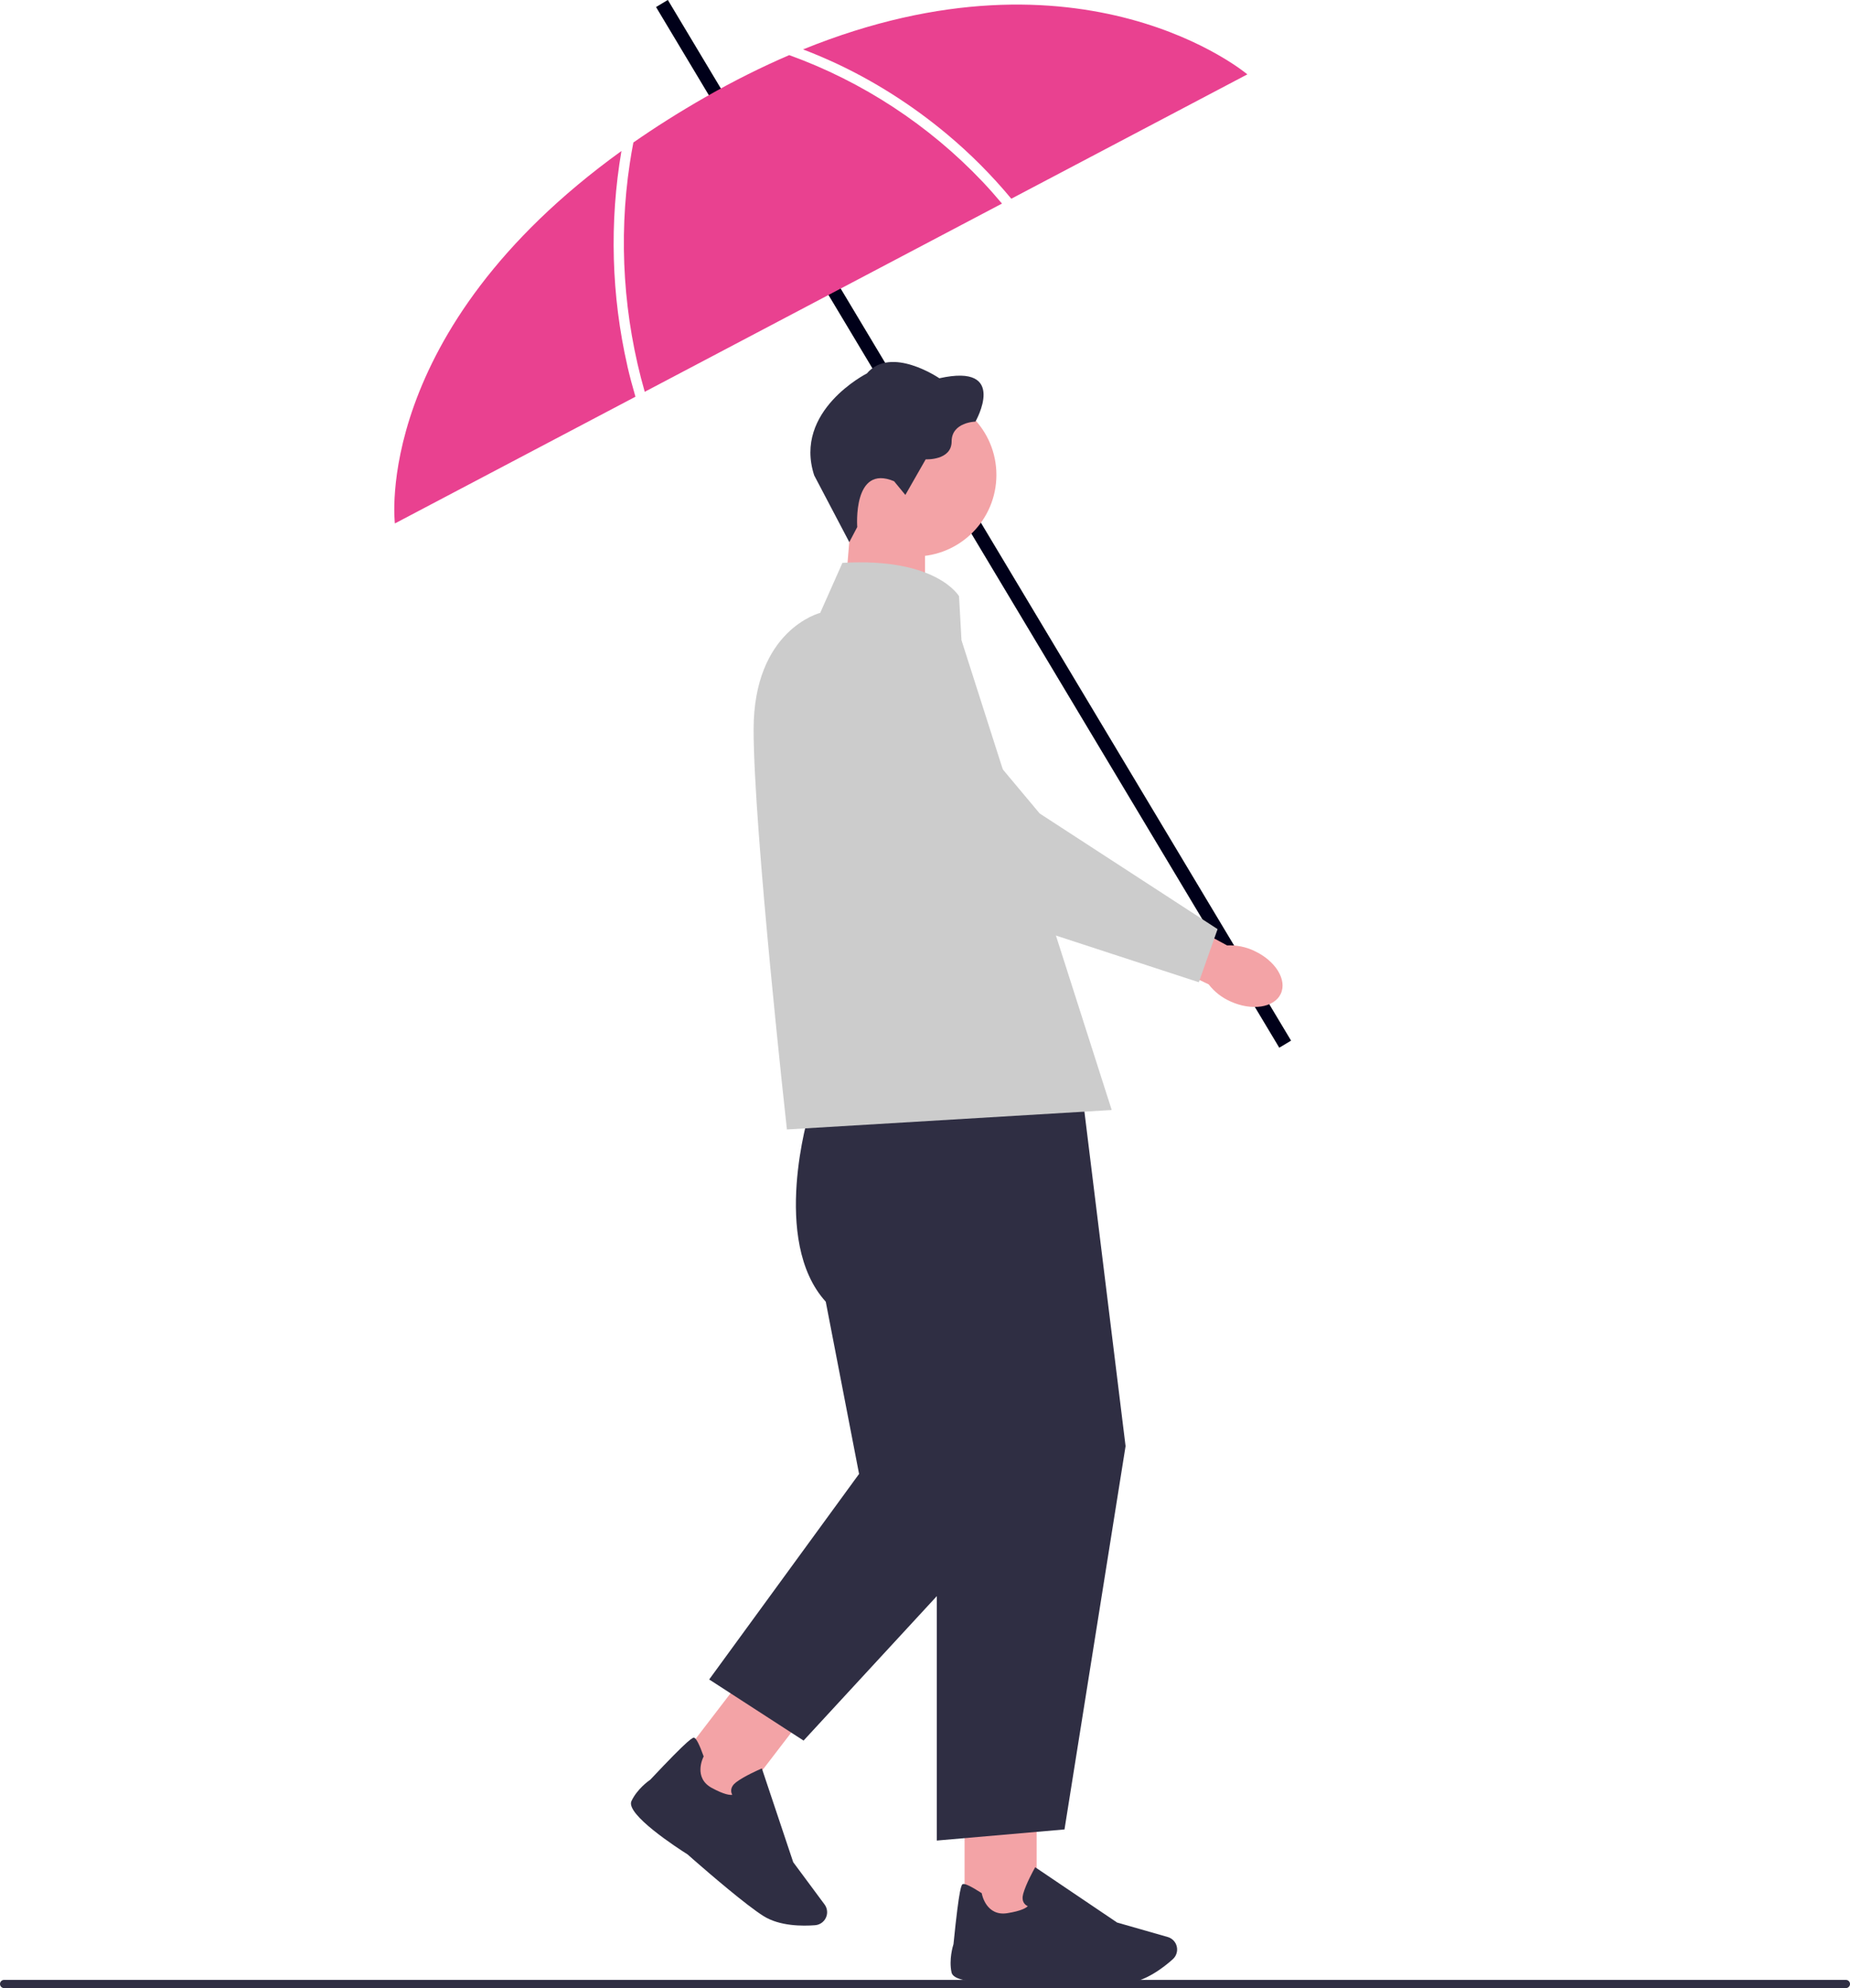 <?xml version="1.0" encoding="UTF-8"?>
<svg xmlns="http://www.w3.org/2000/svg" xmlns:xlink="http://www.w3.org/1999/xlink" width="537.64" height="577.45" viewBox="0 0 537.64 577.45" role="img">
  <rect x="280.93" y="-24.02" width="4" height="352.38" transform="translate(-37.98 167.04) rotate(-30.93)" fill="#000019"></rect>
  <polygon points="245.05 178.56 268.82 186.38 268.82 152.16 247.25 152.16 245.05 178.56" fill="#f3a3a6"></polygon>
  <circle cx="265.88" cy="137.94" r="23.69" fill="#f3a3a6"></circle>
  <path d="m259.85,139.8l3.26,3.96,5.91-10.34s7.54.39,7.54-5.21c0-5.6,6.92-5.75,6.92-5.75,0,0,9.79-17.1-10.49-12.59,0,0-14.07-9.64-21.06-1.4,0,0-21.45,10.8-15.31,29.61l10.2,19.39,2.31-4.39s-1.4-18.42,10.73-13.29Z" fill="#2f2e43"></path>
  <rect x="280.32" y="528.57" width="20.94" height="29.71" transform="translate(581.58 1086.85) rotate(-180)" fill="#f3a3a6"></rect>
  <path d="m298.94,575.3c-3.58.32-21.5,1.74-22.4-2.37-.82-3.77.39-7.71.56-8.25,1.72-17.14,2.36-17.33,2.75-17.44.61-.18,2.39.67,5.28,2.53l.18.12.04.21c.05.27,1.33,6.56,7.4,5.59,4.16-.66,5.51-1.58,5.94-2.03-.35-.16-.79-.44-1.1-.92-.45-.7-.53-1.6-.23-2.68.78-2.85,3.12-7.06,3.22-7.23l.27-.48,23.8,16.06,14.7,4.2c1.11.32,2,1.11,2.45,2.17h0c.62,1.48.24,3.2-.96,4.28-2.67,2.4-7.97,6.51-13.54,7.02-1.48.14-3.44.19-5.64.19-9.19,0-22.61-.95-22.71-.97Z" fill="#2f2e43"></path>
  <rect x="202.3" y="493.53" width="20.94" height="29.71" transform="translate(72.11 1041.25) rotate(-142.5)" fill="#f3a3a6"></rect>
  <path d="m199.84,538.64c-3.04-1.92-18.12-11.71-16.33-15.51,1.64-3.49,5-5.89,5.47-6.2,11.8-12.55,12.42-12.31,12.8-12.17.6.23,1.49,1.98,2.65,5.22l.07.2-.1.19c-.12.24-2.93,6.02,2.46,8.94,3.7,2.01,5.33,2.1,5.95,2.01-.18-.34-.36-.83-.31-1.4.07-.83.55-1.59,1.45-2.27,2.35-1.78,6.77-3.7,6.96-3.78l.5-.22,9.11,27.23,9.11,12.28c.69.93.91,2.1.62,3.22h0c-.41,1.56-1.76,2.69-3.37,2.81-3.58.28-10.29.31-15.01-2.67-1.25-.79-2.84-1.94-4.59-3.28-7.29-5.6-17.36-14.52-17.43-14.59Z" fill="#2f2e43"></path>
  <path d="m0,576.26c0,.66.53,1.19,1.19,1.19h535.26c.66,0,1.19-.53,1.19-1.19s-.53-1.19-1.19-1.19H1.19c-.66,0-1.19.53-1.19,1.19Z" fill="#2f2e43"></path>
  <path d="m314.2,315.16l-79.06,8.07s-11.29,37.11,4.84,54.86l9.68,50.02-43.56,59.7,27.43,17.75,38.72-41.95v70.99l37.11-3.23,17.75-111.33-12.91-104.88Z" fill="#2f2e43"></path>
  <path d="m278.7,173.17s-6.45-11.29-33.88-9.68l-6.45,14.52s-19.36,4.84-19.36,33.88,9.68,116.17,9.68,116.17l94.39-5.65-43.66-136.47-.71-12.78Z" fill="#ccc"></path>
  <path d="m183.03,47.44c-3.34,22.1-1.81,44.89,4.34,66.36l103.82-54.67c-1.81-2.15-3.66-4.26-5.59-6.3-15.57-16.43-34.96-29.15-56.24-36.82-7.82,3.36-15.94,7.38-24.35,12.19-7.6,4.34-14.56,8.75-20.94,13.19-.39,2.01-.74,4.02-1.04,6.04Z" fill="#E94190"></path>
  <path d="m241.89,17.9c12,5.5,23.22,12.64,33.35,21.1,6.78,5.66,13.02,11.94,18.66,18.72l68.6-36.12s-47.65-40.3-129.12-7.25c2.87,1.1,5.71,2.28,8.5,3.56Z" fill="#E94190"></path>
  <path d="m182.33,106.3c-4.67-20.45-5.25-41.79-1.73-62.44-72.78,52.48-65.84,108.18-65.84,108.18l69.91-36.81c-.86-2.95-1.66-5.92-2.35-8.92Z" fill="#E94190"></path>
  <path id="uuid-215a2cca-fbee-4bbc-9bf2-8b7e67129ed8-4028" d="m364.5,276.19c6.17,2.84,9.62,8.42,7.71,12.47-1.91,4.05-8.47,5.03-14.64,2.2-2.48-1.1-4.65-2.79-6.32-4.95l-25.99-12.36,6.4-12.46,24.95,13.51c2.74-.12,5.46.42,7.91,1.59,0,0,0,0,0,0Z" fill="#f3a3a6"></path>
  <path d="m348.4,285.3l-62.74-20.49-.07-.07-47.79-44.22c-7.32-6.77-8.42-17.96-2.55-26.03,3.59-4.94,9.15-7.89,15.25-8.1,6.1-.21,11.85,2.36,15.77,7.04l35.89,42.86,51.69,33.58-5.45,15.43Z" fill="#ccc"></path>
</svg>
